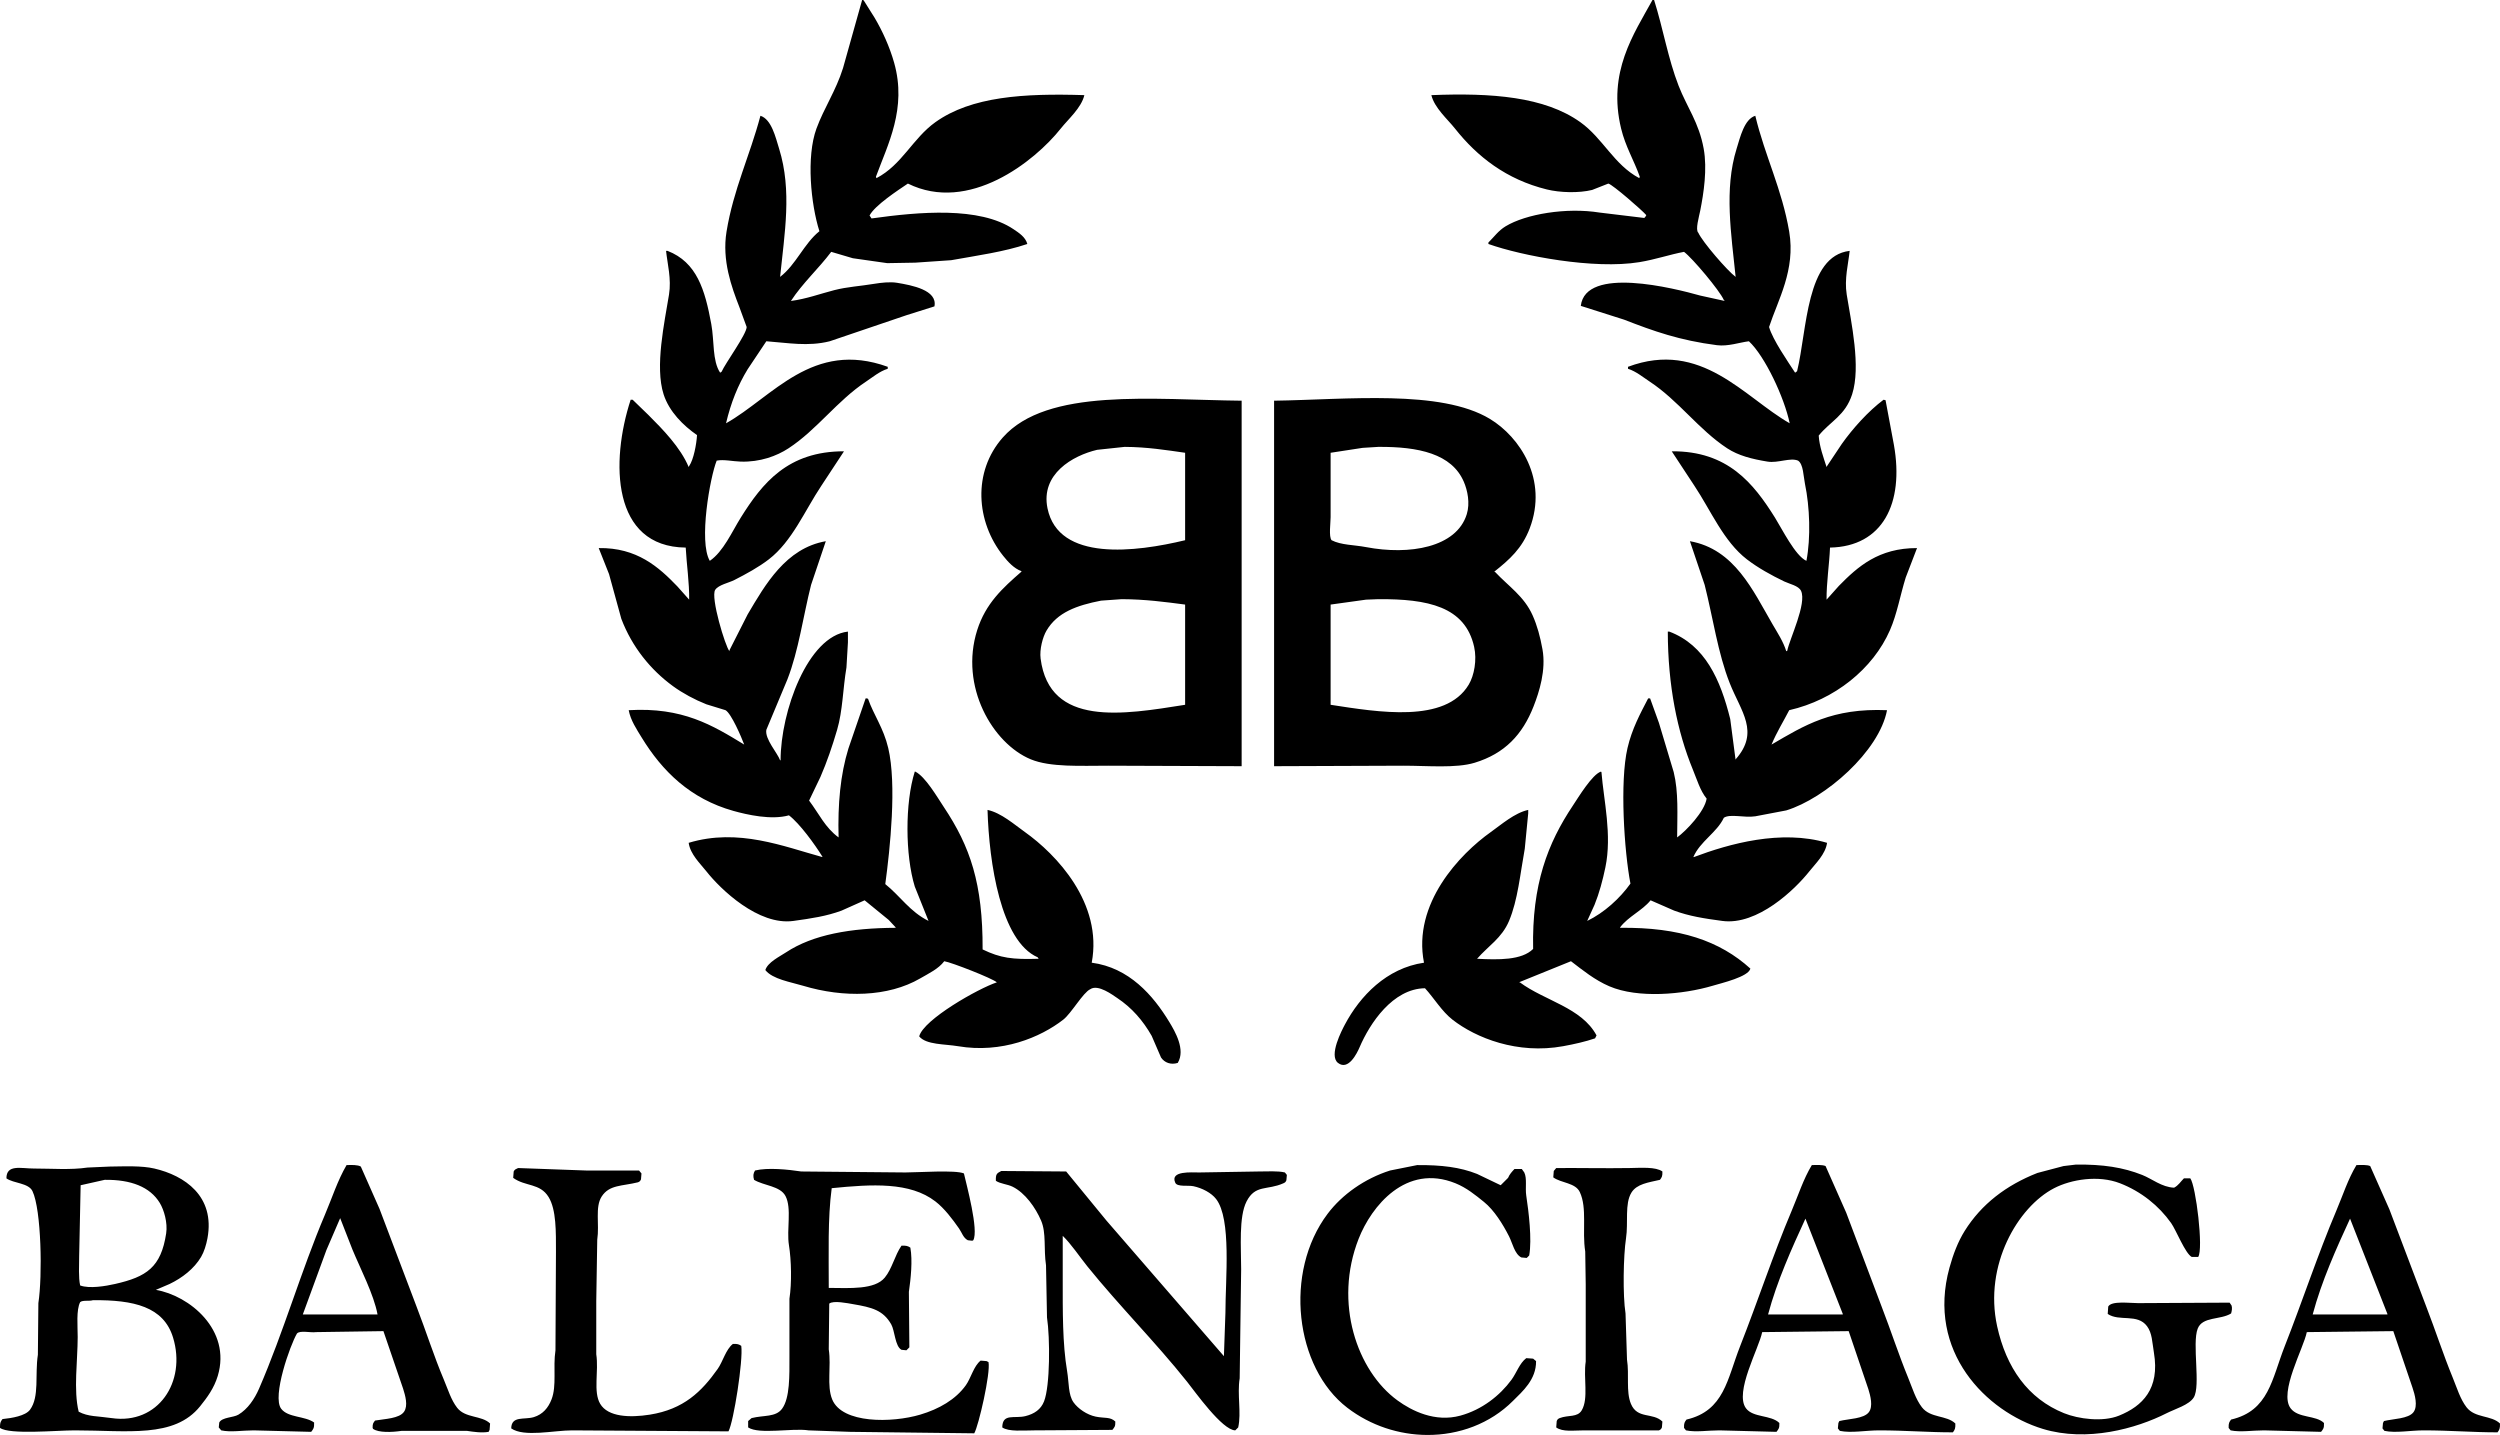 <?xml version="1.0" encoding="UTF-8"?> <svg xmlns="http://www.w3.org/2000/svg" width="1845" height="1059" viewBox="0 0 1845 1059" fill="none"> <path fill-rule="evenodd" clip-rule="evenodd" d="M506.061 404.118C451.451 403.581 450.468 340.877 465.433 294.993H466.884C470.754 298.738 474.624 302.485 478.494 306.232C489.036 316.769 502.194 330.175 508.239 344.661C508.36 344.418 508.477 344.177 508.6 343.936C511.933 339.072 513.99 327.891 514.405 321.094C504.264 314.1 493.856 303.805 489.738 291.005C483.183 270.62 490.385 237.998 493.728 217.407C495.601 205.871 492.553 194.672 491.552 185.14H492.64C514.244 193.523 520.269 213.779 524.925 239.16C527.261 251.891 525.58 266.118 531.453 275.05C531.817 274.81 532.18 274.57 532.544 274.327C535.293 268.085 550.91 246.731 551.043 241.334C549.228 236.379 547.414 231.422 545.601 226.47C539.912 211.856 532.72 192.198 536.171 171C541.251 139.785 553.411 114.866 561.199 85.439C569.368 88.032 572.371 101.301 574.984 109.729C584.61 140.786 578.979 172.1 575.711 204.354C587.466 195.365 593.319 179.792 604.729 170.64C598.41 150.82 594.902 115.707 602.554 94.868C608.157 79.604 616.9 67.001 622.144 50.271L636.255 0H636.652L637.378 0.243C640.039 4.472 642.699 8.7 645.358 12.931C651.219 22.797 656.543 34.522 659.87 46.286C669.452 80.167 655.071 106.79 646.448 130.398C646.569 130.758 646.686 131.122 646.809 131.482C665.685 121.655 673.568 102.121 690.34 90.153C716.909 71.193 755.603 68.786 800.254 70.214C798.058 79.625 788.289 87.989 782.842 94.868C763.57 119.189 714.936 157.681 670.026 135.473C662.69 140.427 645.627 151.544 641.731 159.039C642.215 159.763 642.699 160.487 643.183 161.211C678.152 156.34 722.865 152.24 748.016 169.187C751.976 171.854 756.8 174.927 758.174 180.063C740.988 185.862 721.557 188.512 701.946 192.029C693.122 192.633 684.294 193.237 675.467 193.84C668.575 193.963 661.682 194.084 654.789 194.203C646.328 192.996 637.859 191.789 629.397 190.579C624.076 189.006 618.755 187.435 613.437 185.865C604.143 198.24 592.278 208.95 583.691 222.121C595.157 220.589 605.205 216.824 615.612 214.145C625.469 211.608 634.593 211.227 645.358 209.431C650.154 208.63 656.929 207.853 662.045 208.707C672.877 210.519 692.032 214.028 689.616 226.107C682.723 228.283 675.827 230.46 668.938 232.635C650.077 239.037 631.21 245.445 612.346 251.85C596.273 255.925 581.119 252.965 565.553 251.85C560.958 258.736 556.361 265.627 551.768 272.513C544.621 284.195 539.38 297.226 535.807 312.394C570.279 292.992 599.655 250.627 655.153 270.702V272.15C649.074 274.037 644.071 278.35 639.192 281.578C617.752 295.76 603.005 317.065 581.877 330.883C573.208 336.554 560.923 341.113 546.69 340.675C540.659 340.486 534.057 338.903 528.914 339.946C524.049 351.974 515.488 399.844 523.836 413.907C533.834 407.078 540.194 392.39 546.69 382.005C562.578 356.601 581.403 332.991 622.868 333.06C617.307 341.52 611.742 349.979 606.18 358.438C593.972 376.722 584.618 399.542 567.367 412.82C559.791 418.65 550.734 423.559 541.972 428.048C537.875 430.148 530.291 431.593 527.827 435.297C524.228 440.71 535.318 477.232 538.346 480.616V479.89C542.82 471.07 547.293 462.245 551.768 453.425C564.769 431.437 579.944 404.581 609.447 399.404C605.82 410.163 602.191 420.919 598.564 431.673C592.739 454.797 589.422 479.918 581.152 501.282C575.954 513.727 570.75 526.176 565.553 538.624C564.342 545.448 573.807 555.67 575.711 561.1H576.074C576.094 525.136 596.135 469.449 625.771 466.115V474.091C625.407 480.253 625.044 486.418 624.683 492.581C622.021 508.337 621.954 524.437 617.788 538.624C614.197 550.853 610.276 562.326 605.456 573.425C602.674 579.226 599.892 585.028 597.113 590.829C604.52 600.662 608.94 610.782 618.878 618.02C618.205 593.305 620.194 571.688 626.132 552.401C630.364 540.074 634.598 527.745 638.829 515.42H639.916C640.159 515.541 640.4 515.663 640.643 515.784C644.838 527.755 652.002 537.163 655.516 552.037C661.889 579.017 656.893 626.236 653.338 652.464C664.536 661.45 671.384 672.751 685.262 679.655C681.876 671.193 678.489 662.731 675.103 654.274C668.022 631.227 667.814 592.571 675.103 569.44H675.467C682.912 573.095 691.717 588.353 696.505 595.544C715.998 624.806 725.36 651.918 725.165 700.679C738.393 707.091 747.169 708.194 766.518 707.57C766.275 707.207 766.032 706.843 765.794 706.482C738.564 694.598 729.929 636.757 728.792 597.715C738.851 599.851 748.743 608.625 756.36 614.03C779.374 630.37 813.99 666.458 805.693 710.468C833.291 714.123 851.03 734.538 863.011 754.337C867.142 761.167 875.089 774.67 869.177 784.429C864.121 786.035 859.433 784.286 856.842 780.441C854.545 775.123 852.248 769.805 849.95 764.49C843.498 753.135 835.272 743.703 824.561 736.574C821.367 734.449 810.348 726.056 804.607 730.046C799.307 732.472 790.681 747.832 784.657 752.526C767.852 765.613 739.253 777.571 707.027 772.102C697.324 770.457 683.465 771.122 678.367 764.85C681.497 752.373 722.294 729.336 735.685 724.969C732.491 722.073 702.284 710.246 696.869 709.383C692.548 715.07 685.464 718.364 679.096 722.071C655.386 735.863 622.527 736.462 592.759 727.509C583.594 724.752 570.095 722.657 564.828 715.906C566.548 710.174 575.388 705.948 580.062 702.855C599.915 689.725 627.806 684.878 660.958 684.727V684.364C659.263 682.553 657.569 680.739 655.877 678.926C649.952 674.093 644.027 669.26 638.104 664.425C632.42 666.965 626.738 669.502 621.053 672.04C609.899 676.147 599.158 677.754 585.503 679.655C559.766 683.228 531.753 656.318 521.298 643.034C516.821 637.348 509.414 630.478 508.239 622.006C544.829 610.914 578.444 624.743 606.905 632.521V632.158C601.444 623.313 590.256 607.809 582.24 601.706C569.243 605.402 551.153 601.217 541.248 598.444C509.56 589.565 488.798 569.286 473.414 544.062C469.938 538.358 465.356 531.584 463.982 524.12C503.814 521.777 525.689 535.145 549.228 549.5C547.114 543.89 539.723 526.581 535.446 524.12C530.729 522.672 526.012 521.222 521.298 519.771C512.693 516.374 503.786 511.583 496.63 506.357C480.068 494.261 466.429 477.422 458.541 456.687C455.518 445.69 452.492 434.69 449.473 423.697C446.934 417.291 444.392 410.886 441.854 404.481C470.068 404.029 486.18 418.494 499.895 432.762C502.798 436.023 505.698 439.285 508.6 442.549C508.795 430.168 506.701 416.504 506.061 404.118ZM1220.72 0H1219.53C1205.62 25.33 1186.29 53.067 1196.38 94.868C1199.6 108.215 1205.89 118.347 1210.16 130.398C1210.04 130.758 1209.92 131.122 1209.8 131.482C1190.99 121.473 1183.07 102.145 1166.27 90.153C1139.91 71.339 1100.85 68.415 1056.35 70.214C1058.65 79.663 1068.28 87.935 1073.77 94.868C1090.24 115.666 1111.71 132.469 1141.6 139.821C1151.18 142.179 1165.12 142.614 1174.98 140.184C1178.97 138.614 1182.96 137.043 1186.95 135.473C1190.21 136.258 1211.99 155.269 1214.88 158.674V159.039C1214.29 159.84 1214.27 160.246 1213.43 160.85C1202.43 159.52 1191.42 158.192 1180.42 156.862C1156 152.953 1126.14 157.934 1111.13 167.012C1105.79 170.245 1102.7 174.768 1098.44 178.978V180.063C1123.14 188.852 1176.44 198.948 1209.8 193.477C1221.8 191.51 1232.28 187.824 1242.81 185.865C1248.99 190.476 1269.09 214.348 1272.19 221.397C1272.44 221.635 1272.68 221.878 1272.92 222.121C1266.87 220.791 1260.83 219.461 1254.78 218.131C1235.64 212.754 1170.12 196.099 1166.63 225.745C1177.27 229.13 1187.92 232.511 1198.56 235.898C1220.48 244.427 1239.57 251.213 1267.12 254.751C1275.26 255.797 1283.84 252.694 1290.69 251.85C1302.49 262.808 1316.8 293.263 1320.8 312.394C1287.18 293.238 1255.65 250.438 1201.46 270.702V272.15C1207.55 274.14 1212.49 278.33 1217.42 281.578C1238.88 295.734 1253.6 317.058 1274.73 330.883C1282.9 336.229 1292.83 338.767 1304.48 340.675C1312.1 341.921 1321.26 337.506 1326.97 339.946C1330.93 342.581 1330.91 351.516 1332.05 356.987C1335.63 374.21 1336.42 396.749 1333.14 413.907C1324.98 410.336 1314.96 390.06 1309.92 382.005C1294.13 356.78 1275.13 332.713 1233.74 333.06C1239.3 341.52 1244.87 349.979 1250.43 358.438C1262.61 376.727 1272 399.552 1289.24 412.82C1297.36 419.064 1307.27 424.556 1316.81 429.135C1320.66 430.979 1327.34 432.248 1329.15 436.023C1333.59 445.286 1320.73 471.482 1318.99 480.253C1318.75 480.376 1318.51 480.496 1318.26 480.616C1316.06 473.41 1311.67 466.809 1308.11 460.677C1293.71 435.906 1280.1 405.213 1247.16 399.404C1250.79 410.163 1254.42 420.919 1258.05 431.673C1264.18 455.868 1267.8 482.115 1276.55 504.181C1284.89 525.228 1298.8 540.2 1280.9 560.377V561.1C1279.57 550.948 1278.24 540.796 1276.91 530.648C1269.65 501.487 1258.39 476.143 1231.93 466.115H1230.84C1230.88 505.917 1237.85 540.059 1249.34 567.987C1252.34 575.272 1254.78 583.662 1259.5 589.379C1258 598.91 1244.54 613.032 1237.73 618.02C1237.82 601.394 1238.83 584.485 1235.19 569.8C1231.56 557.719 1227.94 545.63 1224.31 533.546C1222.13 527.507 1219.96 521.462 1217.78 515.42H1216.33C1210.46 526.74 1204.42 537.81 1201.1 552.037C1195.29 576.837 1198.67 628.27 1203.27 652.097C1195.46 663.025 1183.93 673.562 1171.35 679.655C1173.16 675.664 1174.98 671.674 1176.79 667.688C1180.23 659.221 1182.78 649.696 1184.77 640.134C1189.77 616.112 1183.55 590.824 1181.87 569.8C1181.75 569.68 1181.63 569.56 1181.51 569.44C1175.08 571.458 1164.78 588.532 1160.83 594.454C1142.18 622.387 1130.46 652.704 1131.45 700.318C1123.04 708.746 1105.74 708.375 1090.09 707.57C1098.29 698.128 1108.33 692.344 1113.67 679.655C1120.19 664.154 1121.87 645.005 1125.28 626.359C1126.12 617.657 1126.97 608.955 1127.82 600.255V597.715C1117.73 599.91 1107.91 608.607 1100.25 614.03C1077.56 630.104 1042.29 666.831 1050.91 710.468C1023.23 714.489 1003.64 735.142 992.513 756.15C990.39 760.157 980.432 778.971 987.435 784.429C995.108 790.41 1001.52 777.208 1003.4 772.826C1010.94 755.224 1027.86 729.645 1051.64 729.323C1058.41 736.713 1064.03 746.344 1071.95 752.526C1089.27 766.022 1119.87 778.249 1153.57 772.102C1161.95 770.575 1170.15 768.695 1177.15 766.303C1177.51 765.574 1177.88 764.85 1178.24 764.127C1167.23 743.558 1139.89 738.565 1121.65 724.969H1120.93C1133.74 719.774 1146.56 714.579 1159.38 709.383C1168.09 716.037 1176.88 723.23 1187.67 727.873C1208.93 737.012 1242.16 733.955 1263.85 727.509C1270.74 725.463 1290.39 720.856 1291.78 714.822C1269.21 694.368 1239.68 684.208 1195.65 684.727V684.364C1201.7 676.347 1211.87 672.119 1218.14 664.425C1223.95 666.965 1229.75 669.502 1235.56 672.04C1246.7 676.132 1257.45 677.828 1271.11 679.655C1297.01 683.113 1324.74 656.433 1335.31 643.034C1339.78 637.369 1347.22 630.462 1348.37 622.006C1314.42 611.961 1276.07 622.714 1250.07 632.521H1249.7C1254.54 621.042 1267.07 614.444 1272.19 603.517C1276.8 600.401 1287.28 603.703 1295.41 602.429C1303.03 600.982 1310.65 599.529 1318.26 598.081C1346.97 589.307 1386.85 554.555 1392.63 524.12C1352.19 522.406 1331.71 535.281 1307.38 549.5C1311.26 540.222 1316.08 532.6 1320.44 524.12C1353.88 516.507 1382.34 493.601 1394.8 465.026C1400.04 453.021 1402.31 439.464 1406.41 426.234C1409.19 418.985 1411.98 411.733 1414.76 404.481C1386.48 404.415 1371.07 418.115 1357.08 432.396C1354.06 435.78 1351.03 439.165 1348.01 442.549C1347.88 430.163 1350.04 416.514 1350.55 404.118C1389.45 403.359 1405.35 371.463 1397.71 328.346C1395.65 317.349 1393.59 306.353 1391.54 295.356C1391.05 295.233 1390.57 295.113 1390.09 294.993C1378.78 303.49 1367.47 316.045 1359.25 327.622C1355.63 333.058 1352 338.498 1348.37 343.936C1348.25 344.177 1348.13 344.418 1348.01 344.661C1345.8 337.762 1342.68 329.484 1342.21 321.457C1350.84 310.819 1361.77 306.787 1366.87 291.005C1373.46 270.61 1366.19 238.016 1362.88 217.407C1361.03 205.863 1364.06 194.677 1365.06 185.14C1332.73 188.896 1333.72 243.613 1326.25 273.963C1325.76 274.327 1325.28 274.69 1324.79 275.05C1319.44 266.816 1308.28 250.766 1305.57 241.334C1312.07 221.42 1325.22 199.286 1320.44 171C1315.14 139.66 1302.53 115.185 1295.41 85.439C1287.24 87.956 1284.24 101.359 1281.62 109.729C1272.28 139.704 1277.7 172.957 1280.9 204.354C1274.75 199.767 1256.5 178.674 1253.33 171.727C1251.03 169.591 1253.87 160.014 1254.78 155.412C1257.32 142.548 1260.06 124.841 1257.32 109.729C1253.81 90.371 1245.02 79.215 1238.82 63.325C1231 43.28 1227.43 21.255 1220.72 0ZM916.334 295.716V565.452C883.568 565.329 850.795 565.206 818.029 565.086C797.424 565.088 775.182 566.357 760.714 560.377C732.611 548.756 707.982 506.598 721.173 465.026C727.435 445.291 739.974 433.954 753.821 421.885V421.52C748.329 419.576 743.772 414.501 740.4 410.28C720.265 385.097 717.656 348.264 740.036 322.908C772.663 285.943 850.91 295.041 916.334 295.716ZM940.275 565.452V295.716C993.841 294.936 1063.25 287.234 1099.52 309.13C1121.64 322.48 1142.64 353.93 1128.91 389.98C1123.3 404.686 1114.08 412.93 1102.79 421.885C1103.03 422.004 1103.27 422.123 1103.51 422.246C1113.28 432.675 1124.79 440.021 1131.08 454.149C1134.43 461.657 1136.67 469.876 1138.34 479.166C1141.11 494.583 1135.92 510.693 1131.81 521.222C1123.63 542.149 1110.51 556.133 1088.28 562.914C1074.5 567.109 1053.17 565.088 1036.04 565.086C1004.12 565.206 972.195 565.329 940.275 565.452ZM829.999 329.799C823.23 330.523 816.455 331.247 809.685 331.97C791.534 336.247 767.888 349.889 773.047 375.113C781.161 414.79 838.379 407.431 874.618 398.68V334.148C860.672 332.165 846.59 329.88 829.999 329.799ZM1017.18 329.799C1013.31 330.036 1009.44 330.28 1005.57 330.523C997.711 331.727 989.851 332.937 981.993 334.148V381.641C981.993 385.79 980.524 396.171 982.717 398.68C989.777 402.335 999.354 402.077 1008.11 403.757C1040.14 409.892 1074.91 404.059 1082.48 379.467C1085 371.271 1083.06 361.965 1080.3 355.537C1071.39 334.848 1046.93 329.584 1017.18 329.799ZM827.824 442.186C822.746 442.549 817.666 442.909 812.588 443.273C794.593 446.785 780.244 451.942 772.32 465.389C769.502 470.172 767.092 479.263 767.969 486.055C774.524 536.826 829.034 527.363 874.618 520.135V446.176C859.981 444.255 845.205 442.263 827.824 442.186ZM1017.18 442.186C1014.16 442.308 1011.13 442.429 1008.11 442.549C999.403 443.756 990.698 444.967 981.993 446.176V520.135C1017.21 525.563 1066.76 533.983 1083.92 505.267C1087.98 498.494 1090.07 487.014 1087.91 477.353C1081.27 447.573 1053.67 441.965 1017.18 442.186ZM1531.93 859.474C1552 859.199 1566.95 861.551 1580.9 867.09C1588.31 870.032 1595.39 876.117 1604.48 876.516C1607.65 874.892 1609.33 872.009 1611.73 869.625H1616.45C1620.58 875.155 1626.28 921.976 1622.25 927.634H1617.53C1612.79 925.255 1605.96 907.785 1602.3 902.62C1593.25 889.85 1580.24 879.342 1564.57 873.252C1548.64 867.059 1528.55 870.369 1515.96 876.876C1489.12 890.756 1464.03 933.712 1473.88 978.753C1480.57 1009.33 1496.6 1032.18 1523.22 1042.92C1533.87 1047.22 1551.76 1049.63 1563.85 1044.74C1581.12 1037.74 1594.07 1025.02 1589.6 998.331C1588.29 990.486 1588.32 983.868 1584.52 978.753C1577.4 969.163 1564.09 975.53 1555.5 969.688C1555.63 967.876 1555.75 966.063 1555.87 964.249C1558.21 959.831 1571.48 961.712 1577.99 961.712C1600.48 961.591 1622.98 961.471 1645.47 961.351C1645.95 962.078 1646.43 962.801 1646.92 963.526C1647.51 965.523 1647.04 967.583 1646.55 969.327C1638.74 974.223 1625.4 971.455 1621.89 980.564C1617.64 991.57 1624.24 1022.81 1618.99 1031.32C1615.57 1036.86 1605.02 1039.88 1599.03 1042.92C1576.49 1054.38 1540.11 1064.41 1507.62 1054.53C1465.82 1041.8 1421.65 997.524 1438.7 935.61C1441.43 925.665 1445.01 916.31 1449.94 908.419C1462.29 888.669 1480.56 874.694 1503.63 865.64C1510.04 863.946 1516.45 862.255 1522.86 860.561C1525.88 860.201 1528.9 859.838 1531.93 859.474ZM255.763 859.838C259.569 859.71 264.037 859.572 266.282 860.928C270.876 871.316 275.471 881.713 280.067 892.104C289.135 916.031 298.206 939.962 307.274 963.888C314.374 982.245 320.194 1000.79 327.588 1018.27C330.644 1025.5 332.875 1033.14 337.383 1038.94C343.456 1046.75 355.465 1044.45 361.687 1050.54C361.564 1052.11 361.444 1053.68 361.323 1055.25C361.083 1055.73 360.84 1056.22 360.597 1056.7C355.583 1057.63 349.425 1056.7 344.636 1055.98H296.391C289.191 1057.05 279.422 1057.41 275.35 1054.53C275.23 1054.28 275.109 1054.04 274.989 1053.8C274.913 1050.5 275.537 1050.04 276.801 1048.36C284.062 1047.11 294.725 1046.92 298.203 1041.83C301.282 1037.34 299.086 1029.93 297.479 1024.8C292.642 1010.66 287.807 996.517 282.969 982.377C266.405 982.62 249.834 982.861 233.271 983.101C229.247 983.711 221.194 981.577 219.124 984.191C214.176 992.588 200.638 1030.6 207.517 1039.66C212.603 1046.36 224.935 1044.87 231.821 1049.81C231.971 1053.9 231.223 1054.66 229.644 1056.7C215.497 1056.34 201.349 1055.98 187.201 1055.61C178.965 1055.61 170.145 1057.15 163.259 1055.61C162.657 1054.89 162.052 1054.16 161.447 1053.44C161.568 1052.23 161.687 1051.02 161.809 1049.81C163.862 1045.84 172.185 1046.27 175.956 1044.01C182.858 1039.89 187.873 1032.44 191.193 1024.8C209.202 983.3 222.293 937.672 239.802 896.453C245.06 884.07 249.18 871.098 255.763 859.838ZM1045.84 859.838C1063.85 859.707 1077.53 861.38 1090.09 866.366C1095.89 869.143 1101.7 871.924 1107.5 874.703C1109.32 872.891 1111.13 871.078 1112.95 869.264C1114.05 866.573 1115.86 864.703 1117.66 862.738H1123.1C1123.71 863.585 1124.31 864.429 1124.92 865.277C1127.07 869.683 1125.52 876.728 1126.37 882.315C1128.14 894.038 1130.7 914.607 1128.55 926.544C1127.94 927.148 1127.34 927.755 1126.73 928.359C1125.4 928.238 1124.07 928.116 1122.74 927.995C1117.78 925.526 1116.18 917.338 1113.67 912.407C1109.13 903.489 1102.69 893.089 1095.17 887.029C1088.81 881.895 1082.29 876.554 1074.13 873.252C1037.59 858.457 1012.08 890.227 1002.67 914.221C984.138 961.445 1001.47 1011.75 1031.33 1033.5C1041.89 1041.19 1059.02 1049.85 1077.76 1044.74C1093.67 1040.39 1106.86 1030.01 1115.48 1018.27C1119.19 1013.22 1121.4 1006.11 1126.37 1002.32C1128.06 1002.44 1129.75 1002.56 1131.45 1002.68C1132.17 1003.28 1132.9 1003.89 1133.62 1004.49C1133.77 1018.19 1123.59 1026.85 1116.57 1033.86C1099.66 1050.77 1076.62 1059.12 1053.21 1059C1032.56 1058.89 1011.61 1052.19 994.325 1038.94C955.708 1009.33 947.239 938.938 979.815 895.729C990.506 881.55 1007.14 869.776 1025.89 863.829C1032.53 862.498 1039.19 861.168 1045.84 859.838ZM1337.13 859.838C1340.49 859.738 1345.05 859.505 1347.28 860.561C1352.36 872.039 1357.44 883.525 1362.52 895.005C1371.22 918.083 1379.93 941.171 1388.64 964.249C1395.49 981.986 1401.25 999.833 1408.23 1016.82C1411.31 1024.34 1413.72 1032.53 1418.38 1038.57C1424.67 1046.72 1436.58 1044.29 1443.05 1050.54C1443.19 1054.23 1442.63 1055.21 1441.24 1057.06C1423.83 1057.11 1405.77 1055.61 1386.82 1055.61C1376.94 1055.61 1366.2 1057.74 1357.8 1055.98C1357.32 1055.37 1356.84 1054.76 1356.35 1054.16C1356.47 1052.83 1356.59 1051.5 1356.72 1050.17C1356.96 1049.69 1357.2 1049.21 1357.44 1048.73C1364.31 1047.04 1375.47 1047.12 1379.21 1042.2C1382.45 1037.93 1380.38 1030.06 1378.84 1025.16C1374.01 1010.9 1369.17 996.635 1364.33 982.377C1343.05 982.62 1321.77 982.861 1300.49 983.101C1298.15 994.99 1279.83 1027.58 1288.52 1039.3C1293.81 1046.42 1307.01 1044.07 1313.18 1050.17C1313.32 1054.12 1312.54 1054.73 1311.01 1056.7C1296.98 1056.34 1282.96 1055.98 1268.93 1055.61C1260.41 1055.61 1251.45 1057.13 1244.26 1055.61C1243.78 1055.01 1243.29 1054.4 1242.81 1053.8C1242.68 1050.23 1243.28 1049.43 1244.63 1047.64C1272.52 1041.13 1274.66 1017.79 1284.16 993.616C1297.19 960.504 1308.66 925.629 1322.25 893.554C1327.09 882.153 1330.93 870.065 1337.13 859.838ZM1739.06 859.838C1742.41 859.738 1746.98 859.505 1749.21 860.561C1753.93 871.195 1758.64 881.833 1763.36 892.467C1772.43 916.392 1781.5 940.324 1790.57 964.249C1797.43 981.989 1803.18 999.843 1810.16 1016.82C1813.26 1024.38 1815.63 1032.5 1820.31 1038.57C1826.6 1046.72 1838.51 1044.29 1844.98 1050.54C1845.12 1054.23 1844.56 1055.21 1843.17 1057.06C1825.74 1057.11 1807.72 1055.61 1788.75 1055.61C1778.87 1055.61 1768.13 1057.74 1759.73 1055.98C1759.25 1055.37 1758.77 1054.76 1758.28 1054.16C1758.4 1052.83 1758.52 1051.5 1758.64 1050.17C1758.89 1049.69 1759.13 1049.21 1759.37 1048.73C1766.22 1047.04 1777.41 1047.11 1781.14 1042.2C1784.58 1037.67 1782.1 1029.07 1780.41 1024.07C1775.69 1010.17 1770.98 996.275 1766.26 982.377C1744.98 982.62 1723.7 982.861 1702.42 983.101C1700.08 994.976 1681.72 1027.57 1690.45 1039.3C1696.01 1046.77 1709.17 1044.29 1715.11 1050.17C1715.25 1054.12 1714.47 1054.73 1712.94 1056.7C1698.91 1056.34 1684.88 1055.98 1670.86 1055.61C1662.34 1055.61 1653.37 1057.13 1646.19 1055.61C1645.71 1055.01 1645.23 1054.4 1644.74 1053.8C1644.61 1050.23 1645.21 1049.43 1646.55 1047.64C1674.44 1041.12 1676.59 1017.79 1686.09 993.616C1699.12 960.502 1710.59 925.613 1724.18 893.554C1729.02 882.146 1732.86 870.062 1739.06 859.838ZM80.916 860.928C92.23 860.771 104.505 860.19 113.925 862.375C136.113 867.527 158.878 882.655 153.104 913.857C152.202 918.725 150.625 923.854 148.388 927.634C143.242 936.326 134.501 943.09 125.171 947.573C121.786 949.024 118.399 950.474 115.015 951.925C139.677 956.104 170.88 981.415 160.723 1015.37C158.008 1024.44 152.924 1031.31 147.663 1037.85C128.555 1061.57 94.173 1055.61 55.162 1055.61C41.651 1055.61 7.072 1058.91 0.021 1053.8C0.008 1053.48 0.001 1053.15 0 1052.83V1052.68C0.013 1049.89 0.599 1048.93 1.836 1047.27C8.752 1046.58 18.802 1044.92 22.149 1040.38C29.25 1030.76 25.68 1014.54 27.954 999.782C28.075 987.092 28.195 974.402 28.318 961.712C31.382 941.772 30.552 892.862 23.963 879.054C21.049 872.943 9.994 873.392 4.738 869.625C4.73 859.07 15.418 862.375 25.05 862.375C38.17 862.378 52.094 863.519 64.591 861.652C70.033 861.409 75.474 861.168 80.916 860.928ZM382.362 862.016C399.049 862.619 415.737 863.222 432.424 863.829H471.598C472.205 864.552 472.809 865.277 473.414 866.003C473.29 867.453 473.173 868.901 473.052 870.352C472.451 871.677 472.185 871.914 470.874 872.528C458.873 875.491 449.703 874.249 444.031 883.038C439.004 890.832 442.483 903.364 440.765 914.944C440.525 930.05 440.281 945.156 440.041 960.264V999.416C441.971 1012.07 437.653 1027.12 442.943 1036.04C448.689 1045.73 464.714 1046.37 479.579 1044.01C504.564 1040.04 517.783 1027.04 529.641 1010.29C533.472 1004.88 535.651 995.835 540.887 991.806C544.14 991.673 545.379 992.082 547.053 993.254C548.566 1003.74 541.45 1049.21 537.622 1056.34C499.174 1056.1 460.714 1055.86 422.266 1055.61C408.614 1055.61 386.8 1060.77 377.284 1054.16C377.442 1044.61 386.926 1047.98 393.972 1045.83C400.596 1043.8 404.618 1038.99 407.03 1032.77C410.987 1022.56 408.017 1009.41 409.932 996.517C410.052 972.351 410.173 948.175 410.296 924.01C410.296 909.163 410.613 892.78 404.854 883.404C398.466 873.001 387.755 875.816 378.735 869.264C378.856 867.694 378.978 866.122 379.099 864.552C379.951 862.807 380.729 862.92 382.362 862.016ZM1148.49 862.016C1167.09 861.889 1184.32 862.314 1202.55 862.016C1211.13 861.871 1221.94 861.002 1226.85 864.552C1226.98 868.119 1226.38 868.916 1225.04 870.714C1216.53 872.684 1207.95 873.702 1204 880.141C1198.89 888.45 1201.79 902.182 1200 913.857C1198.02 926.853 1197.54 956.025 1199.64 969.327C1200 980.684 1200.37 992.049 1200.73 1003.41C1202.5 1014.59 1199.86 1026.94 1203.63 1036.04C1208.39 1047.51 1219.71 1042.17 1226.85 1049.09C1226.73 1050.54 1226.61 1051.99 1226.49 1053.44C1225.89 1054.76 1225.62 1055 1224.31 1055.61H1169.17C1161.26 1055.61 1153.31 1056.93 1148.49 1053.44C1148.62 1051.87 1148.74 1050.29 1148.86 1048.73C1149.46 1047.4 1149.73 1047.16 1151.04 1046.55C1157.48 1044.09 1164.16 1046.24 1167.36 1040.75C1172.48 1031.97 1168.44 1016.82 1170.26 1004.86V947.934C1170.14 939.838 1170.02 931.74 1169.9 923.644C1167.47 908.15 1171.47 891.69 1165.91 879.777C1162.64 872.782 1152.22 873.2 1146.32 868.901C1146.44 867.333 1146.56 865.757 1146.68 864.189C1147.29 863.465 1147.89 862.738 1148.49 862.016ZM611.622 950.474C627.258 950.604 645.54 951.884 652.975 942.862C658.431 936.239 660.282 926.517 665.311 919.296C668.659 919.155 670.115 919.541 671.84 920.746C673.578 930.233 672.158 943.663 670.753 953.372C670.873 967.026 670.993 980.687 671.113 994.341C670.389 995.067 669.662 995.791 668.938 996.517C667.727 996.398 666.516 996.274 665.311 996.155C660.492 993.64 660.4 981.991 657.692 977.302C651.72 966.958 643.632 964.832 629.397 962.439C625.983 961.865 614.898 959.53 611.985 962.078C611.865 973.312 611.742 984.554 611.622 995.791C613.565 1008.69 609.984 1022.55 614.161 1032.77C621.509 1050.74 658.234 1050.19 679.096 1044.01C692.999 1039.89 705.328 1032.81 712.829 1022.26C716.607 1016.95 718.59 1008.12 723.712 1004.13C725.165 1004.25 726.614 1004.37 728.065 1004.49C728.552 1004.73 729.033 1004.98 729.517 1005.22C731.16 1013.36 722.24 1052.17 718.997 1057.79C688.527 1057.43 658.053 1057.06 627.585 1056.7C617.307 1056.34 607.026 1055.98 596.75 1055.61C584.546 1053.74 560.349 1058.84 552.131 1053.44V1052.71V1048.73C552.975 1048 553.823 1047.27 554.67 1046.55C563.756 1044.27 572.468 1046.01 577.159 1039.66C583.028 1031.72 582.604 1014.85 582.601 1001.59V958.451C584.385 946.95 584.031 930.044 582.24 918.935C580.389 907.465 584.459 891.777 579.701 882.678C575.767 875.158 563.612 875.068 556.485 870.714C555.676 867.873 555.85 866.038 557.209 863.829C566.696 861.527 581.567 863.086 591.308 864.552C616.94 864.793 642.581 865.033 668.213 865.277C677.299 865.277 705.338 863.288 711.381 866.003C713.239 874.241 722.471 908.084 718.271 915.308C718.03 915.427 717.789 915.548 717.546 915.669C716.459 915.548 715.368 915.427 714.283 915.308C710.874 913.61 709.863 909.614 707.751 906.604C702.855 899.632 697.051 891.849 690.34 886.666C671.562 872.167 643.595 873.902 613.8 876.876C610.795 899.248 611.655 925.399 611.622 950.474ZM738.948 864.189C754.909 864.31 770.872 864.429 786.833 864.552C796.745 876.633 806.663 888.723 816.578 900.807C845.474 934.156 874.377 967.518 903.273 1000.87V1000.15C903.637 989.752 904 979.356 904.361 968.963C904.361 943.736 908.929 899.599 897.471 884.852C893.939 880.31 887.34 876.854 880.783 875.428C876.831 874.567 868.844 876.127 867.362 872.891C863.198 863.785 879.601 865.328 885.137 865.277C899.767 865.033 914.399 864.793 929.029 864.552C935.322 864.552 943.121 864.015 948.255 865.277C948.741 865.88 949.222 866.486 949.706 867.09C949.586 868.417 949.465 869.747 949.345 871.078C948.746 872.4 948.477 872.641 947.167 873.252C935.123 878.649 926.456 874.017 919.961 886.666C914.128 898.034 915.968 920.604 915.97 936.697C915.61 963.523 915.243 990.355 914.883 1017.18C912.943 1029.22 916.237 1042.52 913.795 1053.44C913.07 1054.16 912.341 1054.89 911.617 1055.61C901.968 1055.43 881.864 1026.99 876.069 1019.72C852.799 990.533 825.856 963.545 802.429 934.523C796.929 927.706 790.492 918.011 784.293 912.043V943.949C784.293 967.441 784.05 991.363 787.557 1012.11C788.939 1020.28 788.304 1029.39 792.274 1034.95C795.593 1039.59 802.107 1044.11 808.598 1045.46C815.098 1046.82 819.358 1045.46 823.107 1049.09C823.215 1052.87 822.414 1053.34 820.931 1055.25C801.708 1055.37 782.476 1055.49 763.252 1055.61C755.213 1055.61 744.471 1056.75 739.673 1053.44C739.782 1042.79 748.597 1047.1 756.723 1045.1C763.352 1043.46 768.167 1040.17 770.508 1034.22C774.992 1022.83 774.992 987.595 772.684 972.228C772.443 959.419 772.2 946.607 771.96 933.796C770.132 921.639 772.277 909.997 768.333 900.807C764.22 891.222 756.549 880.347 747.292 875.789C743.468 873.907 738.195 873.656 734.958 871.439C734.728 866.264 735.779 865.867 738.948 864.189ZM77.289 870.714C71.363 872.042 65.436 873.372 59.512 874.703C59.15 892.101 58.788 909.508 58.426 926.911C58.426 934.024 57.831 942.711 59.15 948.663C66.016 951.23 78.146 949.106 84.907 947.573C108.11 942.312 118.837 935.293 122.631 910.233C123.821 902.39 121.052 892.91 117.917 887.753C110.731 875.935 96.659 870.467 77.289 870.714ZM251.047 898.992C247.66 906.846 244.275 914.703 240.889 922.559C235.086 938.387 229.282 954.222 223.478 970.053H278.616C275.98 955.532 265.704 935.733 260.114 922.196C257.094 914.461 254.068 906.725 251.047 898.992ZM1332.41 899.356C1322.29 921.337 1311.4 945.489 1304.84 970.053H1359.98V969.688C1350.79 946.246 1341.6 922.797 1332.41 899.356ZM1734.34 899.356C1724.21 921.349 1713.34 945.448 1706.77 970.053H1761.91V969.688C1752.72 946.246 1743.53 922.797 1734.34 899.356ZM68.583 959.54C65.999 960.45 60.995 959.3 59.15 960.988C56.172 966.774 57.346 978.716 57.336 986.728C57.318 1004.2 54.154 1025.94 58.063 1041.83C65.056 1045.6 72.014 1045.03 82.367 1046.55C116.628 1051.56 137.725 1019.87 127.71 987.092C120.757 964.334 98.793 959.282 68.583 959.54Z" fill="black"></path> </svg> 